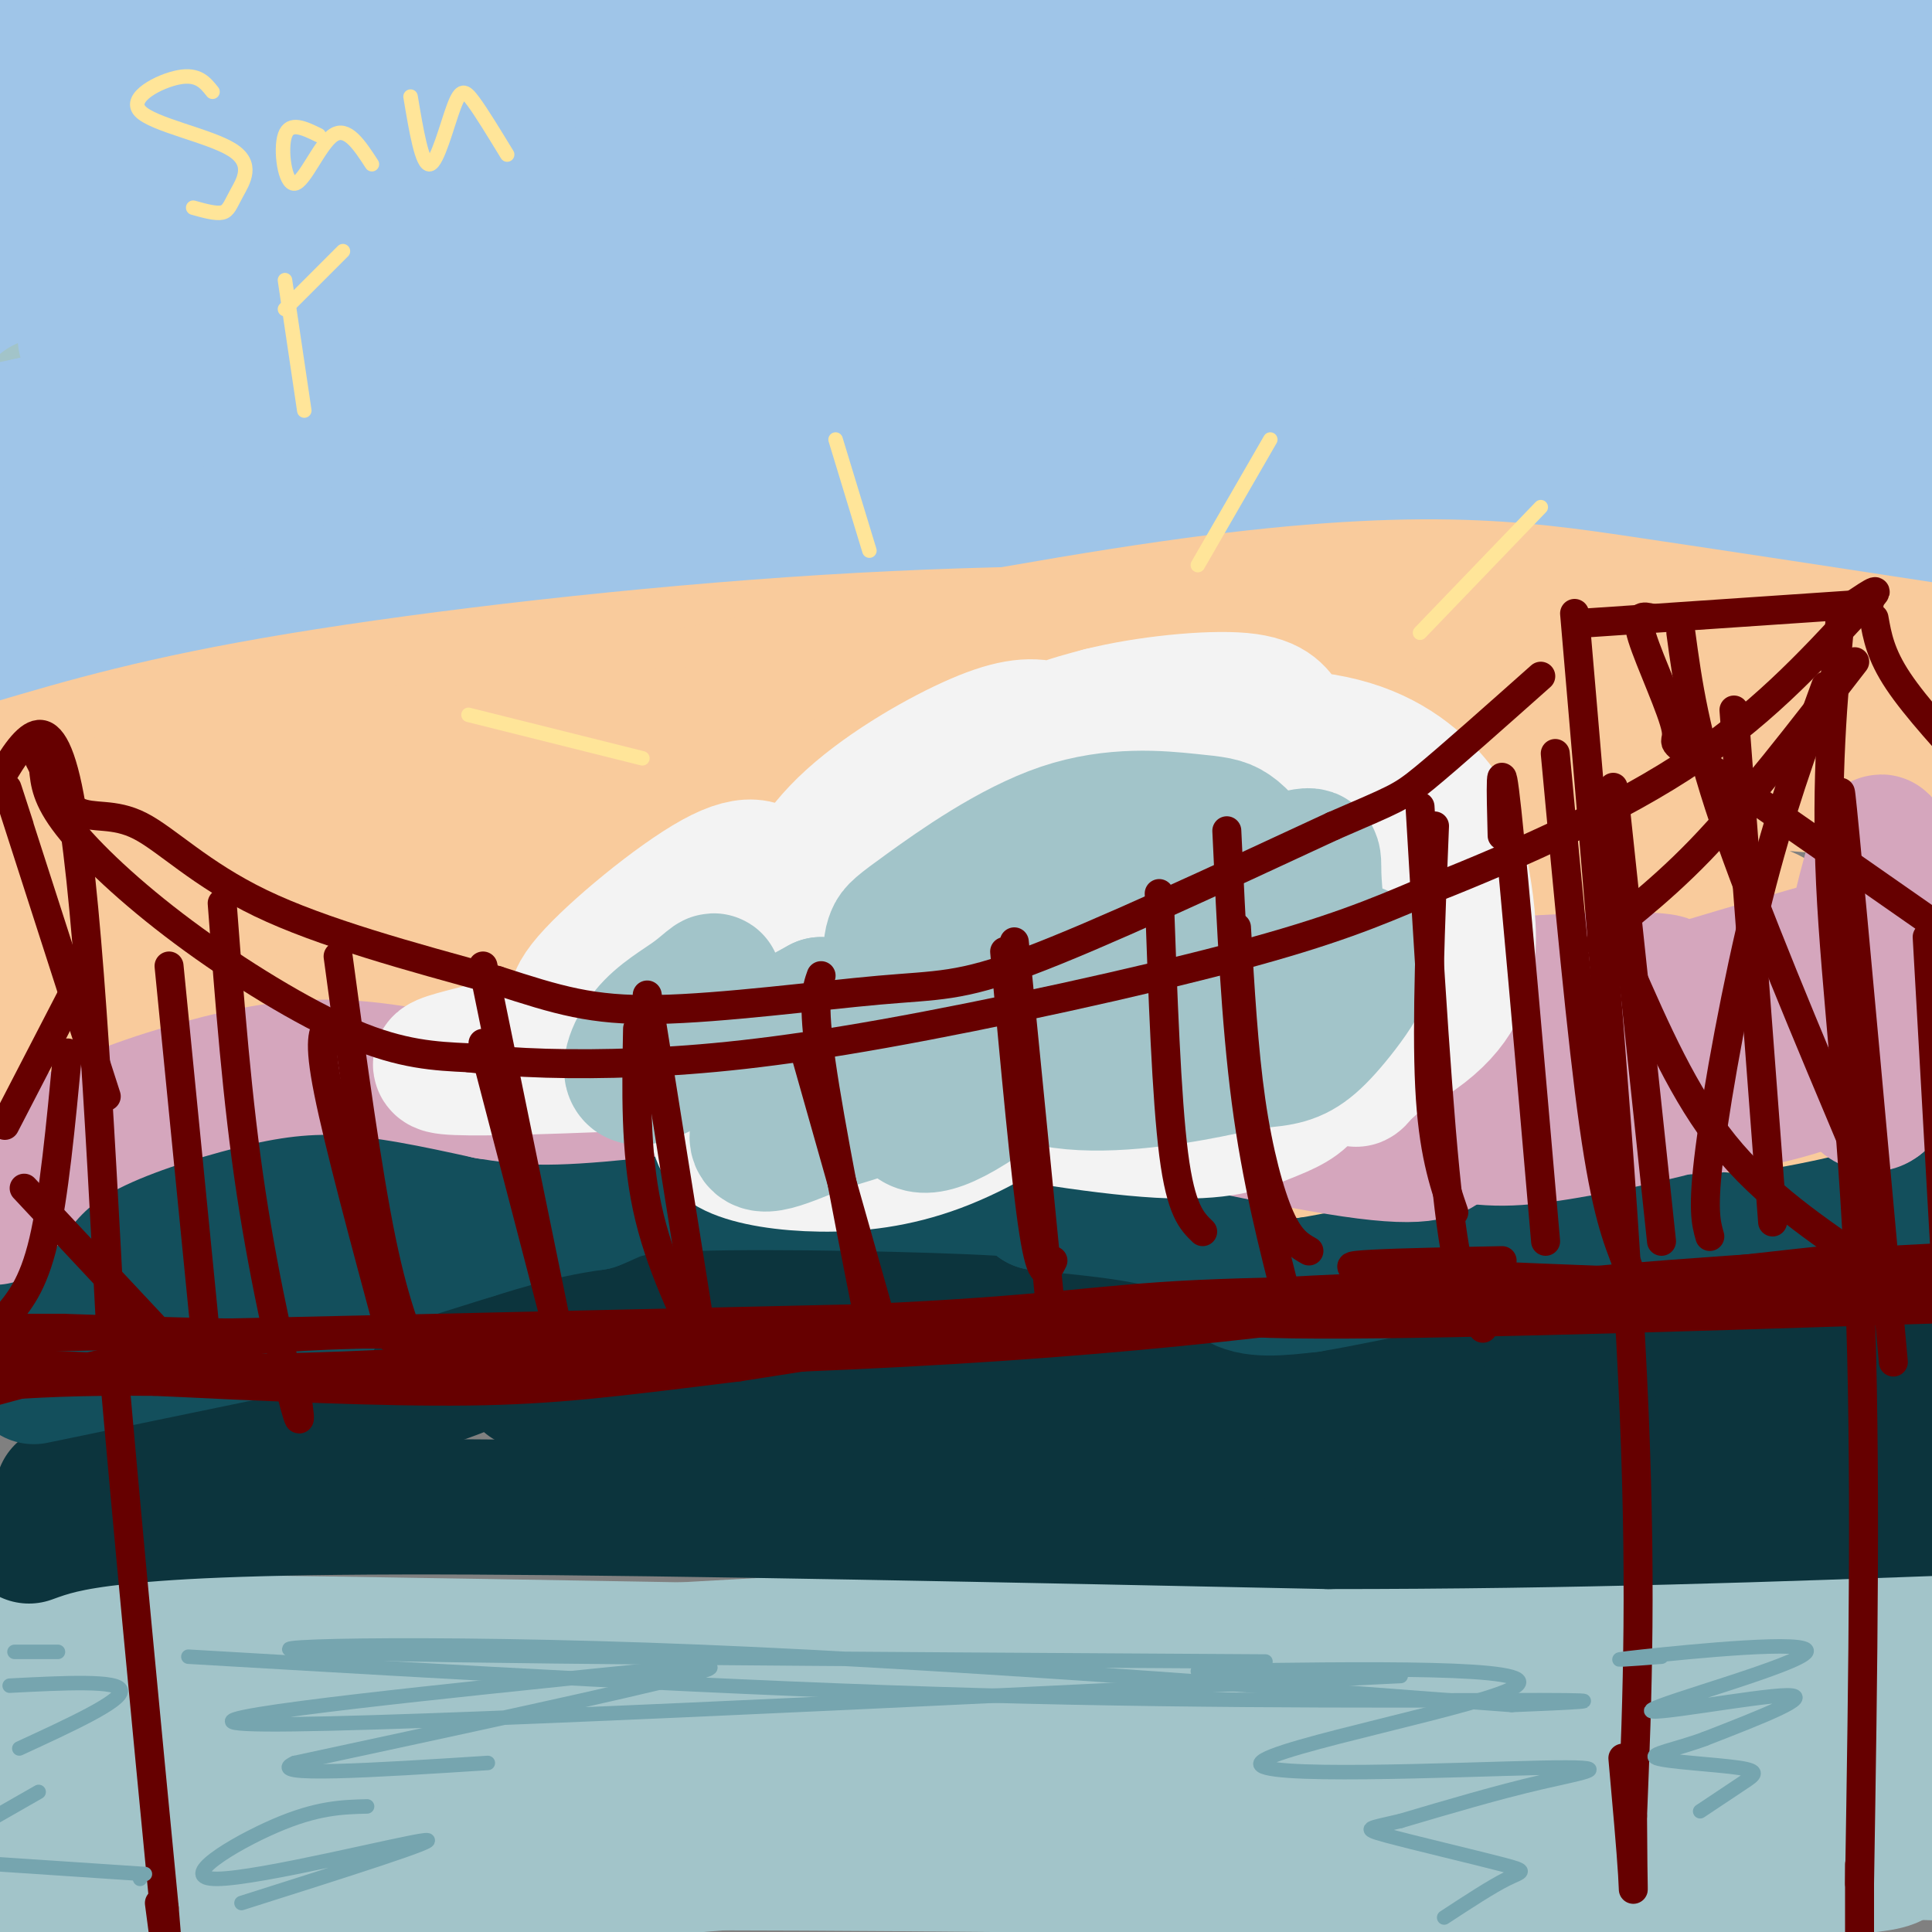 <svg viewBox='0 0 400 400' version='1.1' xmlns='http://www.w3.org/2000/svg' xmlns:xlink='http://www.w3.org/1999/xlink'><rect x="0" y="0" width="400" height="400" fill="#808080" stroke="none"/><g fill='none' stroke='#f9cb9c' stroke-width='28' stroke-linecap='round' stroke-linejoin='round'><path d='M250,263c6.536,1.607 13.071,3.214 18,2c4.929,-1.214 8.250,-5.250 9,-8c0.750,-2.750 -1.071,-4.214 -4,-4c-2.929,0.214 -6.964,2.107 -11,4'/><path d='M262,257c-4.378,2.725 -9.823,7.537 -12,10c-2.177,2.463 -1.088,2.577 1,3c2.088,0.423 5.173,1.155 8,1c2.827,-0.155 5.397,-1.196 10,-5c4.603,-3.804 11.239,-10.370 14,-14c2.761,-3.630 1.646,-4.323 -2,-2c-3.646,2.323 -9.823,7.661 -16,13'/><path d='M265,263c-10.131,6.560 -27.458,16.458 -9,9c18.458,-7.458 72.702,-32.274 82,-36c9.298,-3.726 -26.351,13.637 -62,31'/><path d='M276,267c-8.385,3.283 1.651,-4.011 12,-10c10.349,-5.989 21.011,-10.674 34,-14c12.989,-3.326 28.304,-5.295 38,-5c9.696,0.295 13.774,2.852 12,3c-1.774,0.148 -9.401,-2.114 -15,-3c-5.599,-0.886 -9.171,-0.396 -16,3c-6.829,3.396 -16.914,9.698 -27,16'/><path d='M314,257c-4.252,3.358 -1.382,3.753 1,4c2.382,0.247 4.278,0.344 13,0c8.722,-0.344 24.271,-1.131 34,-5c9.729,-3.869 13.637,-10.820 17,-14c3.363,-3.180 6.182,-2.590 9,-2'/><path d='M388,240c2.511,-0.133 4.289,0.533 4,1c-0.289,0.467 -2.644,0.733 -5,1'/><path d='M251,265c-2.863,-6.405 -5.726,-12.810 -10,-17c-4.274,-4.190 -9.958,-6.167 -14,-8c-4.042,-1.833 -6.440,-3.524 -16,-4c-9.560,-0.476 -26.280,0.262 -43,1'/><path d='M168,237c-7.524,-0.476 -4.833,-2.167 -15,3c-10.167,5.167 -33.190,17.190 -44,22c-10.810,4.810 -9.405,2.405 -8,0'/><path d='M101,262c-9.417,-2.429 -28.958,-8.500 -41,-11c-12.042,-2.500 -16.583,-1.429 -23,1c-6.417,2.429 -14.708,6.214 -23,10'/><path d='M14,262c-6.667,3.667 -11.833,7.833 -17,12'/></g>
<g fill='none' stroke='#a2c4c9' stroke-width='28' stroke-linecap='round' stroke-linejoin='round'><path d='M33,373c31.767,-6.762 63.534,-13.525 83,-17c19.466,-3.475 26.630,-3.663 50,-4c23.370,-0.337 62.946,-0.821 60,2c-2.946,2.821 -48.413,8.949 -94,14c-45.587,5.051 -91.293,9.026 -137,13'/><path d='M2,380c4.489,-2.756 8.978,-5.511 51,-8c42.022,-2.489 121.578,-4.711 118,-7c-3.578,-2.289 -90.289,-4.644 -177,-7'/><path d='M9,353c62.607,0.685 125.214,1.369 148,0c22.786,-1.369 5.750,-4.792 -34,-7c-39.750,-2.208 -102.214,-3.202 -120,-4c-17.786,-0.798 9.107,-1.399 36,-2'/><path d='M39,340c64.679,0.750 208.375,3.625 236,4c27.625,0.375 -60.821,-1.750 -112,-2c-51.179,-0.250 -65.089,1.375 -79,3'/><path d='M84,345c39.933,-2.556 179.267,-10.444 250,-13c70.733,-2.556 72.867,0.222 75,3'/><path d='M396,338c-8.947,2.750 -17.895,5.501 -62,8c-44.105,2.499 -123.368,4.747 -168,7c-44.632,2.253 -54.633,4.513 -67,8c-12.367,3.487 -27.098,8.203 -46,11c-18.902,2.797 -41.974,3.676 15,3c56.974,-0.676 193.992,-2.907 254,-3c60.008,-0.093 43.004,1.954 26,4'/><path d='M348,376c24.214,3.345 71.750,9.708 23,11c-48.750,1.292 -193.786,-2.488 -275,-1c-81.214,1.488 -98.607,8.244 -116,15'/><path d='M16,399c48.978,-5.400 97.956,-10.800 142,-14c44.044,-3.200 83.156,-4.200 125,-4c41.844,0.200 86.422,1.600 131,3'/><path d='M403,366c-2.895,-3.726 -5.789,-7.451 -16,-8c-10.211,-0.549 -27.737,2.080 -34,4c-6.263,1.920 -1.263,3.132 0,4c1.263,0.868 -1.211,1.391 7,2c8.211,0.609 27.105,1.305 46,2'/><path d='M405,373c0.000,0.000 -41.000,12.000 -41,12'/></g>
<g fill='none' stroke='#0c343d' stroke-width='28' stroke-linecap='round' stroke-linejoin='round'><path d='M6,318c3.844,-1.400 7.689,-2.800 19,-4c11.311,-1.200 30.089,-2.200 73,-2c42.911,0.200 109.956,1.600 177,3'/><path d='M275,315c51.667,0.000 92.333,-1.500 133,-3'/><path d='M13,309c31.083,-9.167 62.167,-18.333 78,-24c15.833,-5.667 16.417,-7.833 17,-10'/><path d='M108,275c6.583,-3.393 14.542,-6.875 22,-10c7.458,-3.125 14.417,-5.893 20,-4c5.583,1.893 9.792,8.446 14,15'/><path d='M164,276c9.667,4.595 26.833,8.583 14,10c-12.833,1.417 -55.667,0.262 -66,0c-10.333,-0.262 11.833,0.369 34,1'/><path d='M146,287c12.785,0.927 27.746,2.743 27,0c-0.746,-2.743 -17.201,-10.046 -25,-13c-7.799,-2.954 -6.943,-1.558 3,-3c9.943,-1.442 28.971,-5.721 48,-10'/><path d='M199,261c10.523,-1.617 12.831,-0.660 15,-1c2.169,-0.340 4.199,-1.976 11,4c6.801,5.976 18.372,19.565 11,23c-7.372,3.435 -33.686,-3.282 -60,-10'/><path d='M176,277c-10.724,-1.030 -7.534,1.394 -18,4c-10.466,2.606 -34.587,5.394 -1,6c33.587,0.606 124.882,-0.970 157,-1c32.118,-0.030 5.059,1.485 -22,3'/><path d='M292,289c-29.488,2.774 -92.208,8.208 -82,6c10.208,-2.208 93.345,-12.060 135,-16c41.655,-3.940 41.827,-1.970 42,0'/><path d='M387,279c10.167,-1.000 14.583,-3.500 19,-6'/><path d='M404,274c-7.786,-0.559 -15.573,-1.118 -19,-2c-3.427,-0.882 -2.496,-2.087 -3,-3c-0.504,-0.913 -2.444,-1.533 3,-3c5.444,-1.467 18.274,-3.779 17,-1c-1.274,2.779 -16.650,10.651 -33,16c-16.350,5.349 -33.675,8.174 -51,11'/><path d='M318,292c11.578,2.422 66.022,2.978 80,3c13.978,0.022 -12.511,-0.489 -39,-1'/><path d='M359,294c-6.167,0.000 -2.083,0.500 2,1'/></g>
<g fill='none' stroke='#134f5c' stroke-width='28' stroke-linecap='round' stroke-linejoin='round'><path d='M7,285c0.000,0.000 58.000,-12.000 58,-12'/><path d='M65,273c0.889,-0.533 -25.889,4.133 -25,2c0.889,-2.133 29.444,-11.067 58,-20'/><path d='M98,255c13.833,-4.333 19.417,-5.167 25,-6'/><path d='M123,249c4.964,-1.857 4.875,-3.500 21,-4c16.125,-0.500 48.464,0.143 63,1c14.536,0.857 11.268,1.929 8,3'/><path d='M215,249c7.548,0.952 22.417,1.833 30,5c7.583,3.167 7.881,8.619 11,11c3.119,2.381 9.060,1.690 15,1'/><path d='M271,266c11.444,-1.844 32.556,-6.956 49,-9c16.444,-2.044 28.222,-1.022 40,0'/><path d='M360,257c13.167,-1.333 26.083,-4.667 39,-8'/><path d='M399,249c7.667,-1.333 7.333,-0.667 7,0'/><path d='M106,251c-20.667,-2.583 -41.333,-5.167 -53,-5c-11.667,0.167 -14.333,3.083 -17,6'/><path d='M36,252c-4.429,1.036 -7.000,0.625 -12,5c-5.000,4.375 -12.429,13.536 -15,18c-2.571,4.464 -0.286,4.232 2,4'/></g>
<g fill='none' stroke='#9fc5e8' stroke-width='28' stroke-linecap='round' stroke-linejoin='round'><path d='M-1,30c25.289,-5.756 50.578,-11.511 75,-16c24.422,-4.489 47.978,-7.711 85,-10c37.022,-2.289 87.511,-3.644 138,-5'/><path d='M353,0c0.000,0.000 78.000,6.000 78,6'/><path d='M392,12c0.000,0.000 -402.000,16.000 -402,16'/><path d='M0,35c-10.827,2.744 -21.655,5.488 36,1c57.655,-4.488 183.792,-16.208 248,-21c64.208,-4.792 66.488,-2.655 77,0c10.512,2.655 29.256,5.827 48,9'/><path d='M392,35c-81.778,-0.644 -163.556,-1.289 -208,-1c-44.444,0.289 -51.556,1.511 -77,6c-25.444,4.489 -69.222,12.244 -113,20'/><path d='M0,65c110.378,-7.333 220.756,-14.667 275,-18c54.244,-3.333 52.356,-2.667 65,0c12.644,2.667 39.822,7.333 67,12'/><path d='M400,63c-73.226,2.607 -146.452,5.214 -185,7c-38.548,1.786 -42.417,2.750 -72,8c-29.583,5.250 -84.881,14.786 -114,21c-29.119,6.214 -32.060,9.107 -35,12'/><path d='M18,114c46.106,-10.154 92.211,-20.309 142,-26c49.789,-5.691 103.261,-6.920 140,-5c36.739,1.920 56.744,6.989 50,6c-6.744,-0.989 -40.239,-8.035 -67,-12c-26.761,-3.965 -46.789,-4.847 -95,-2c-48.211,2.847 -124.606,9.424 -201,16'/><path d='M8,93c56.777,-7.543 113.555,-15.086 151,-19c37.445,-3.914 55.559,-4.198 75,-5c19.441,-0.802 40.209,-2.121 79,0c38.791,2.121 95.604,7.682 73,11c-22.604,3.318 -124.624,4.393 -183,5c-58.376,0.607 -73.107,0.745 -79,0c-5.893,-0.745 -2.946,-2.372 0,-4'/><path d='M124,81c5.522,-1.936 19.325,-4.777 22,-8c2.675,-3.223 -5.780,-6.829 -14,-10c-8.220,-3.171 -16.206,-5.906 -39,-10c-22.794,-4.094 -60.397,-9.547 -98,-15'/><path d='M2,36c53.267,-10.444 106.533,-20.889 124,-26c17.467,-5.111 -0.867,-4.889 -29,-5c-28.133,-0.111 -66.067,-0.556 -104,-1'/><path d='M3,9c0.000,0.000 39.000,4.000 39,4'/></g>
<g fill='none' stroke='#a2c4c9' stroke-width='28' stroke-linecap='round' stroke-linejoin='round'><path d='M9,84c19.693,-4.089 39.386,-8.178 58,-11c18.614,-2.822 36.150,-4.378 64,-6c27.850,-1.622 66.015,-3.310 118,-4c51.985,-0.690 117.790,-0.381 102,4c-15.790,4.381 -113.174,12.833 -175,21c-61.826,8.167 -88.093,16.048 -113,21c-24.907,4.952 -48.453,6.976 -72,9'/><path d='M1,110c35.532,-6.992 71.064,-13.984 110,-19c38.936,-5.016 81.277,-8.058 118,-10c36.723,-1.942 67.829,-2.786 104,-1c36.171,1.786 77.407,6.200 59,5c-18.407,-1.200 -96.456,-8.015 -171,-7c-74.544,1.015 -145.584,9.862 -171,13c-25.416,3.138 -5.208,0.569 15,-2'/><path d='M65,89c12.161,-1.550 35.064,-4.426 67,-6c31.936,-1.574 72.906,-1.847 115,-1c42.094,0.847 85.313,2.813 110,5c24.687,2.187 30.844,4.593 37,7'/></g>
<g fill='none' stroke='#b6d7a8' stroke-width='28' stroke-linecap='round' stroke-linejoin='round'><path d='M2,105c24.179,-6.030 48.357,-12.060 82,-17c33.643,-4.940 76.750,-8.792 125,-9c48.250,-0.208 101.643,3.226 136,7c34.357,3.774 49.679,7.887 65,12'/></g>
<g fill='none' stroke='#ffe599' stroke-width='28' stroke-linecap='round' stroke-linejoin='round'><path d='M10,121c0.549,-1.174 1.097,-2.349 -1,-3c-2.097,-0.651 -6.841,-0.779 11,-4c17.841,-3.221 58.267,-9.533 98,-12c39.733,-2.467 78.774,-1.087 74,-1c-4.774,0.087 -53.364,-1.118 -86,1c-32.636,2.118 -49.318,7.559 -66,13'/><path d='M40,115c-18.667,4.333 -32.333,8.667 -46,13'/><path d='M2,127c32.663,-6.883 65.327,-13.766 98,-19c32.673,-5.234 65.356,-8.818 105,-11c39.644,-2.182 86.250,-2.963 112,-2c25.750,0.963 30.644,3.671 33,6c2.356,2.329 2.173,4.281 -21,4c-23.173,-0.281 -69.335,-2.795 -109,-1c-39.665,1.795 -72.832,7.897 -106,14'/><path d='M114,118c-27.384,4.274 -42.843,7.960 -26,5c16.843,-2.960 65.989,-12.567 106,-17c40.011,-4.433 70.888,-3.694 98,-2c27.112,1.694 50.461,4.341 70,8c19.539,3.659 35.270,8.329 51,13'/></g>
<g fill='none' stroke='#9fc5e8' stroke-width='28' stroke-linecap='round' stroke-linejoin='round'><path d='M2,96c4.183,-1.637 8.367,-3.273 4,-4c-4.367,-0.727 -17.283,-0.544 26,-6c43.283,-5.456 142.766,-16.550 193,-21c50.234,-4.450 51.220,-2.256 62,-1c10.780,1.256 31.353,1.574 61,5c29.647,3.426 68.366,9.961 46,12c-22.366,2.039 -105.819,-0.417 -159,1c-53.181,1.417 -76.091,6.709 -99,12'/><path d='M136,94c-37.533,5.778 -81.867,14.222 -106,18c-24.133,3.778 -28.067,2.889 -32,2'/><path d='M13,100c46.224,-11.224 92.448,-22.447 125,-29c32.552,-6.553 51.433,-8.435 75,-10c23.567,-1.565 51.822,-2.814 86,1c34.178,3.814 74.280,12.690 67,13c-7.280,0.310 -61.941,-7.948 -103,-12c-41.059,-4.052 -68.516,-3.899 -95,-2c-26.484,1.899 -51.995,5.542 -82,11c-30.005,5.458 -64.502,12.729 -99,20'/><path d='M6,88c62.244,-9.822 124.489,-19.644 172,-25c47.511,-5.356 80.289,-6.244 116,-6c35.711,0.244 74.356,1.622 113,3'/><path d='M397,67c-57.464,-4.144 -114.929,-8.289 -154,-10c-39.071,-1.711 -59.749,-0.989 -79,-1c-19.251,-0.011 -37.075,-0.755 -70,3c-32.925,3.755 -80.949,12.009 -76,11c4.949,-1.009 62.873,-11.281 115,-16c52.127,-4.719 98.457,-3.886 131,-3c32.543,0.886 51.298,1.825 73,6c21.702,4.175 46.351,11.588 71,19'/><path d='M389,89c-72.870,4.664 -145.740,9.327 -189,13c-43.260,3.673 -56.911,6.355 -91,13c-34.089,6.645 -88.615,17.254 -89,18c-0.385,0.746 53.372,-8.369 88,-13c34.628,-4.631 50.127,-4.777 74,-6c23.873,-1.223 56.120,-3.521 103,-2c46.880,1.521 108.394,6.863 107,9c-1.394,2.137 -65.697,1.068 -130,0'/><path d='M262,121c-42.079,-0.361 -82.275,-1.264 -136,4c-53.725,5.264 -120.979,16.695 -121,16c-0.021,-0.695 67.190,-13.516 117,-21c49.810,-7.484 82.218,-9.630 110,-11c27.782,-1.370 50.938,-1.963 80,-1c29.062,0.963 64.031,3.481 99,6'/><path d='M404,104c-18.788,-4.453 -37.576,-8.906 -54,-11c-16.424,-2.094 -30.485,-1.829 -51,-1c-20.515,0.829 -47.485,2.223 -74,5c-26.515,2.777 -52.576,6.936 -51,8c1.576,1.064 30.788,-0.968 60,-3'/></g>
<g fill='none' stroke='#f9cb9c' stroke-width='28' stroke-linecap='round' stroke-linejoin='round'><path d='M2,159c15.619,-4.625 31.238,-9.250 60,-14c28.762,-4.750 70.667,-9.625 109,-12c38.333,-2.375 73.095,-2.250 112,-1c38.905,1.250 81.952,3.625 125,6'/><path d='M402,135c-22.137,-3.387 -44.274,-6.774 -66,-10c-21.726,-3.226 -43.042,-6.292 -94,1c-50.958,7.292 -131.560,24.940 -179,34c-47.440,9.060 -61.720,9.530 -76,10'/><path d='M8,169c29.966,-5.432 59.933,-10.864 93,-14c33.067,-3.136 69.236,-3.977 92,-5c22.764,-1.023 32.125,-2.227 67,0c34.875,2.227 95.266,7.886 81,9c-14.266,1.114 -103.187,-2.315 -155,-2c-51.813,0.315 -66.518,4.376 -93,11c-26.482,6.624 -64.741,15.812 -103,25'/><path d='M11,189c17.440,-4.994 34.881,-9.988 76,-16c41.119,-6.012 105.917,-13.042 152,-16c46.083,-2.958 73.452,-1.845 99,0c25.548,1.845 49.274,4.423 73,7'/><path d='M393,164c-30.215,-2.521 -60.430,-5.042 -93,-6c-32.570,-0.958 -67.493,-0.354 -90,1c-22.507,1.354 -32.596,3.457 -73,13c-40.404,9.543 -111.123,26.527 -116,29c-4.877,2.473 56.088,-9.563 97,-16c40.912,-6.437 61.772,-7.275 95,-7c33.228,0.275 78.824,1.661 108,4c29.176,2.339 41.932,5.630 46,8c4.068,2.370 -0.552,3.820 -13,4c-12.448,0.180 -32.724,-0.910 -53,-2'/><path d='M301,192c-23.000,-2.267 -54.000,-6.933 -106,-3c-52.000,3.933 -125.000,16.467 -198,29'/><path d='M14,211c28.496,-4.188 56.992,-8.376 85,-11c28.008,-2.624 55.529,-3.686 84,-5c28.471,-1.314 57.893,-2.882 100,1c42.107,3.882 96.901,13.214 98,14c1.099,0.786 -51.495,-6.975 -91,-10c-39.505,-3.025 -65.919,-1.316 -87,-1c-21.081,0.316 -36.830,-0.761 -73,2c-36.170,2.761 -92.763,9.360 -112,12c-19.237,2.640 -1.119,1.320 17,0'/><path d='M35,213c18.200,-1.067 55.200,-3.733 51,-1c-4.200,2.733 -49.600,10.867 -95,19'/><path d='M0,232c8.583,-4.250 17.167,-8.500 30,-12c12.833,-3.500 29.917,-6.250 47,-9'/></g>
<g fill='none' stroke='#d5a6bd' stroke-width='28' stroke-linecap='round' stroke-linejoin='round'><path d='M-1,252c3.821,-5.667 7.643,-11.333 15,-16c7.357,-4.667 18.250,-8.333 28,-11c9.750,-2.667 18.357,-4.333 28,-4c9.643,0.333 20.321,2.667 31,5'/><path d='M101,226c7.667,1.222 11.333,1.778 29,0c17.667,-1.778 49.333,-5.889 81,-10'/><path d='M211,216c25.444,1.644 48.556,10.756 63,14c14.444,3.244 20.222,0.622 26,-2'/><path d='M300,228c21.226,-2.310 61.292,-7.083 74,-7c12.708,0.083 -1.940,5.024 -13,7c-11.060,1.976 -18.530,0.988 -26,0'/><path d='M335,228c-21.496,-1.108 -62.235,-3.877 -71,-3c-8.765,0.877 14.444,5.400 28,8c13.556,2.600 17.457,3.277 27,2c9.543,-1.277 24.726,-4.508 33,-7c8.274,-2.492 9.637,-4.246 11,-6'/><path d='M363,222c7.940,-7.286 22.292,-22.500 29,-25c6.708,-2.500 5.774,7.714 4,15c-1.774,7.286 -4.387,11.643 -7,16'/><path d='M389,228c-2.188,1.869 -4.159,-1.459 -6,-4c-1.841,-2.541 -3.551,-4.294 -2,-15c1.551,-10.706 6.364,-30.364 8,-34c1.636,-3.636 0.094,8.752 1,14c0.906,5.248 4.259,3.357 -6,6c-10.259,2.643 -34.129,9.822 -58,17'/><path d='M326,212c-19.636,2.998 -39.726,1.994 -46,0c-6.274,-1.994 1.267,-4.978 20,-7c18.733,-2.022 48.659,-3.083 45,-1c-3.659,2.083 -40.903,7.309 -70,10c-29.097,2.691 -50.049,2.845 -71,3'/><path d='M204,217c-23.356,-0.422 -46.244,-2.978 -54,-4c-7.756,-1.022 -0.378,-0.511 7,0'/><path d='M229,226c-8.422,-1.378 -16.844,-2.756 -6,0c10.844,2.756 40.956,9.644 57,12c16.044,2.356 18.022,0.178 20,-2'/></g>
<g fill='none' stroke='#f3f3f3' stroke-width='28' stroke-linecap='round' stroke-linejoin='round'><path d='M133,209c-3.419,0.591 -6.838,1.181 -10,1c-3.162,-0.181 -6.066,-1.134 -1,-7c5.066,-5.866 18.101,-16.647 26,-21c7.899,-4.353 10.662,-2.280 12,1c1.338,3.280 1.250,7.768 1,12c-0.250,4.232 -0.664,8.209 -4,11c-3.336,2.791 -9.596,4.397 -13,4c-3.404,-0.397 -3.954,-2.797 1,-9c4.954,-6.203 15.410,-16.209 23,-21c7.590,-4.791 12.313,-4.367 16,-4c3.687,0.367 6.339,0.676 8,2c1.661,1.324 2.330,3.662 3,6'/><path d='M195,184c0.338,3.967 -0.318,10.883 -2,15c-1.682,4.117 -4.389,5.433 -8,7c-3.611,1.567 -8.124,3.384 -12,4c-3.876,0.616 -7.114,0.031 -9,-3c-1.886,-3.031 -2.420,-8.506 -1,-15c1.420,-6.494 4.793,-14.006 12,-21c7.207,-6.994 18.248,-13.471 26,-17c7.752,-3.529 12.215,-4.110 16,-3c3.785,1.110 6.891,3.912 10,7c3.109,3.088 6.220,6.463 4,14c-2.220,7.537 -9.773,19.238 -17,25c-7.227,5.762 -14.130,5.585 -18,5c-3.870,-0.585 -4.707,-1.580 -6,-5c-1.293,-3.420 -3.040,-9.267 0,-17c3.040,-7.733 10.869,-17.352 18,-23c7.131,-5.648 13.566,-7.324 20,-9'/><path d='M228,148c9.194,-2.322 22.178,-3.626 29,-3c6.822,0.626 7.483,3.183 9,5c1.517,1.817 3.892,2.896 5,7c1.108,4.104 0.949,11.235 -1,17c-1.949,5.765 -5.689,10.166 -11,15c-5.311,4.834 -12.194,10.103 -21,14c-8.806,3.897 -19.533,6.421 -28,8c-8.467,1.579 -14.672,2.211 -19,0c-4.328,-2.211 -6.780,-7.265 -7,-11c-0.220,-3.735 1.790,-6.152 4,-10c2.210,-3.848 4.618,-9.126 15,-16c10.382,-6.874 28.739,-15.345 44,-19c15.261,-3.655 27.428,-2.495 36,1c8.572,3.495 13.551,9.326 16,13c2.449,3.674 2.369,5.192 3,9c0.631,3.808 1.973,9.907 2,16c0.027,6.093 -1.262,12.179 -8,18c-6.738,5.821 -18.925,11.377 -29,14c-10.075,2.623 -18.037,2.311 -26,2'/><path d='M241,228c-9.648,-1.072 -20.768,-4.752 -28,-8c-7.232,-3.248 -10.576,-6.062 -15,-9c-4.424,-2.938 -9.929,-5.998 -6,-10c3.929,-4.002 17.293,-8.946 27,-11c9.707,-2.054 15.758,-1.217 24,3c8.242,4.217 18.674,11.813 24,18c5.326,6.187 5.545,10.965 4,14c-1.545,3.035 -4.855,4.326 -9,6c-4.145,1.674 -9.125,3.730 -22,3c-12.875,-0.730 -33.646,-4.245 -45,-7c-11.354,-2.755 -13.293,-4.748 -16,-9c-2.707,-4.252 -6.184,-10.761 -4,-16c2.184,-5.239 10.029,-9.208 18,-12c7.971,-2.792 16.069,-4.405 25,-4c8.931,0.405 18.695,2.830 25,6c6.305,3.170 9.153,7.085 12,11'/><path d='M255,203c-1.284,3.380 -10.496,6.332 -10,8c0.496,1.668 10.698,2.054 -18,4c-28.698,1.946 -96.297,5.453 -122,6c-25.703,0.547 -9.512,-1.864 1,-5c10.512,-3.136 15.345,-6.996 22,-10c6.655,-3.004 15.134,-5.151 32,-6c16.866,-0.849 42.120,-0.401 53,0c10.880,0.401 7.386,0.754 8,2c0.614,1.246 5.336,3.386 6,7c0.664,3.614 -2.730,8.703 -9,14c-6.270,5.297 -15.418,10.800 -24,14c-8.582,3.200 -16.599,4.095 -24,4c-7.401,-0.095 -14.185,-1.179 -18,-3c-3.815,-1.821 -4.661,-4.377 0,-10c4.661,-5.623 14.831,-14.311 25,-23'/><path d='M177,205c12.026,-8.087 29.591,-16.804 43,-21c13.409,-4.196 22.662,-3.870 31,-3c8.338,0.870 15.760,2.283 21,5c5.240,2.717 8.297,6.736 8,11c-0.297,4.264 -3.949,8.772 -10,14c-6.051,5.228 -14.500,11.177 -12,6c2.500,-5.177 15.948,-21.480 23,-30c7.052,-8.520 7.706,-9.255 9,-4c1.294,5.255 3.227,16.502 2,24c-1.227,7.498 -5.613,11.249 -10,15'/><path d='M282,222c-1.833,2.500 -1.417,1.250 -1,0'/></g>
<g fill='none' stroke='#a2c4c9' stroke-width='28' stroke-linecap='round' stroke-linejoin='round'><path d='M148,215c-6.732,4.203 -13.465,8.406 -16,8c-2.535,-0.406 -0.873,-5.421 2,-9c2.873,-3.579 6.956,-5.722 10,-8c3.044,-2.278 5.050,-4.690 3,-1c-2.050,3.690 -8.157,13.483 -5,15c3.157,1.517 15.579,-5.241 28,-12'/><path d='M170,208c0.792,4.054 -11.228,20.190 -13,26c-1.772,5.810 6.703,1.296 13,-1c6.297,-2.296 10.417,-2.373 18,-8c7.583,-5.627 18.629,-16.803 19,-18c0.371,-1.197 -9.931,7.586 -15,13c-5.069,5.414 -4.903,7.457 -4,10c0.903,2.543 2.544,5.584 13,-1c10.456,-6.584 29.728,-22.792 49,-39'/><path d='M250,190c4.461,-1.290 -8.887,14.986 -16,23c-7.113,8.014 -7.990,7.767 3,2c10.990,-5.767 33.849,-17.055 42,-18c8.151,-0.945 1.595,8.453 -3,14c-4.595,5.547 -7.229,7.243 -11,8c-3.771,0.757 -8.677,0.577 -12,1c-3.323,0.423 -5.061,1.451 -10,0c-4.939,-1.451 -13.080,-5.380 -16,-9c-2.920,-3.620 -0.619,-6.931 2,-11c2.619,-4.069 5.558,-8.895 13,-13c7.442,-4.105 19.388,-7.490 25,-9c5.612,-1.510 4.889,-1.146 5,3c0.111,4.146 1.055,12.073 2,20'/><path d='M274,201c-1.988,6.267 -7.958,11.936 -11,15c-3.042,3.064 -3.155,3.525 -10,5c-6.845,1.475 -20.420,3.965 -31,3c-10.580,-0.965 -18.165,-5.386 -23,-8c-4.835,-2.614 -6.920,-3.420 -9,-6c-2.080,-2.580 -4.154,-6.933 -5,-10c-0.846,-3.067 -0.465,-4.847 0,-6c0.465,-1.153 1.015,-1.679 7,-6c5.985,-4.321 17.405,-12.437 28,-16c10.595,-3.563 20.364,-2.572 26,-2c5.636,0.572 7.141,0.726 9,2c1.859,1.274 4.074,3.668 5,8c0.926,4.332 0.562,10.602 0,14c-0.562,3.398 -1.324,3.924 -5,7c-3.676,3.076 -10.268,8.703 -19,11c-8.732,2.297 -19.605,1.265 -27,-1c-7.395,-2.265 -11.312,-5.762 -13,-8c-1.688,-2.238 -1.147,-3.218 0,-5c1.147,-1.782 2.899,-4.366 6,-5c3.101,-0.634 7.550,0.683 12,2'/></g>
<g fill='none' stroke='#660000' stroke-width='6' stroke-linecap='round' stroke-linejoin='round'><path d='M-1,163c5.500,-9.500 11.000,-19.000 15,0c4.000,19.000 6.500,66.500 9,114'/><path d='M23,277c3.333,38.667 7.167,78.333 11,118'/><path d='M34,395c1.667,19.500 0.333,9.250 -1,-1'/><path d='M2,277c0.000,0.000 177.000,-4.000 177,-4'/><path d='M179,273c38.702,-1.702 46.958,-3.958 69,-5c22.042,-1.042 57.869,-0.869 76,0c18.131,0.869 18.565,2.435 19,4'/><path d='M6,281c-7.940,0.054 -15.881,0.107 -5,1c10.881,0.893 40.583,2.625 87,0c46.417,-2.625 109.548,-9.607 154,-13c44.452,-3.393 70.226,-3.196 96,-3'/><path d='M338,266c-22.622,1.533 -127.178,6.867 -195,9c-67.822,2.133 -98.911,1.067 -130,0'/><path d='M13,275c-21.667,0.000 -10.833,0.000 0,0'/><path d='M8,157c2.363,4.690 4.726,9.381 8,11c3.274,1.619 7.458,0.167 13,3c5.542,2.833 12.440,9.952 25,16c12.560,6.048 30.780,11.024 49,16'/><path d='M103,203c12.560,4.070 19.459,6.246 33,6c13.541,-0.246 33.722,-2.912 46,-4c12.278,-1.088 16.651,-0.596 31,-6c14.349,-5.404 38.675,-16.702 63,-28'/><path d='M276,171c12.956,-5.644 13.844,-5.756 19,-10c5.156,-4.244 14.578,-12.622 24,-21'/><path d='M326,127c5.000,58.250 10.000,116.500 12,158c2.000,41.500 1.000,66.250 0,91'/><path d='M338,376c0.089,17.889 0.311,17.111 0,12c-0.311,-5.111 -1.156,-14.556 -2,-24'/><path d='M328,129c0.000,0.000 59.000,-4.000 59,-4'/><path d='M381,128c-1.511,16.622 -3.022,33.244 -2,55c1.022,21.756 4.578,48.644 6,84c1.422,35.356 0.711,79.178 0,123'/><path d='M385,390c0.000,19.833 0.000,7.917 0,-4'/><path d='M341,265c22.417,-2.500 44.833,-5.000 46,-5c1.167,0.000 -18.917,2.500 -39,5'/><path d='M348,265c-8.778,1.044 -11.222,1.156 -7,1c4.222,-0.156 15.111,-0.578 26,-1'/><path d='M311,261c-20.917,0.417 -41.833,0.833 -25,2c16.833,1.167 71.417,3.083 126,5'/><path d='M401,271c-57.702,1.845 -115.405,3.690 -138,3c-22.595,-0.690 -10.083,-3.917 25,-6c35.083,-2.083 92.738,-3.024 110,-3c17.262,0.024 -5.869,1.012 -29,2'/><path d='M369,267c-24.244,0.400 -70.356,0.400 -110,3c-39.644,2.600 -72.822,7.800 -106,13'/><path d='M153,283c-26.044,3.222 -38.156,4.778 -56,5c-17.844,0.222 -41.422,-0.889 -65,-2'/><path d='M32,286c-16.500,-0.167 -25.250,0.417 -34,1'/><path d='M-1,288c16.956,-4.600 33.911,-9.200 59,-11c25.089,-1.800 58.311,-0.800 70,0c11.689,0.800 1.844,1.400 -8,2'/><path d='M26,284c-17.600,0.133 -35.200,0.267 -5,0c30.200,-0.267 108.200,-0.933 166,-4c57.800,-3.067 95.400,-8.533 133,-14'/><path d='M320,266c37.000,-3.333 63.000,-4.667 89,-6'/><path d='M46,187c1.533,20.333 3.067,40.667 6,60c2.933,19.333 7.267,37.667 9,44c1.733,6.333 0.867,0.667 0,-5'/><path d='M70,198c3.000,22.250 6.000,44.500 9,59c3.000,14.500 6.000,21.250 9,28'/><path d='M100,200c0.000,0.000 17.000,83.000 17,83'/><path d='M134,206c0.000,0.000 11.000,69.000 11,69'/><path d='M170,202c-0.917,2.583 -1.833,5.167 0,18c1.833,12.833 6.417,35.917 11,59'/><path d='M210,195c0.000,0.000 8.000,81.000 8,81'/><path d='M254,172c0.917,19.750 1.833,39.500 4,56c2.167,16.500 5.583,29.750 9,43'/><path d='M294,167c1.917,32.500 3.833,65.000 6,83c2.167,18.000 4.583,21.500 7,25'/><path d='M322,156c2.750,29.667 5.500,59.333 8,77c2.500,17.667 4.750,23.333 7,29'/><path d='M348,131c1.417,10.417 2.833,20.833 9,39c6.167,18.167 17.083,44.083 28,70'/><path d='M337,196c-3.622,0.289 -7.244,0.578 -5,-2c2.244,-2.578 10.356,-8.022 20,-18c9.644,-9.978 20.822,-24.489 32,-39'/><path d='M378,142c-4.800,13.200 -9.600,26.400 -14,44c-4.400,17.600 -8.400,39.600 -10,52c-1.600,12.400 -0.800,15.200 0,18'/><path d='M337,200c5.833,13.333 11.667,26.667 20,37c8.333,10.333 19.167,17.667 30,25'/><path d='M4,171c-2.000,-6.167 -4.000,-12.333 -1,-3c3.000,9.333 11.000,34.167 19,59'/><path d='M1,233c0.000,0.000 15.000,-29.000 15,-29'/><path d='M14,218c-1.417,14.917 -2.833,29.833 -5,39c-2.167,9.167 -5.083,12.583 -8,16'/><path d='M5,246c0.000,0.000 29.000,31.000 29,31'/><path d='M9,159c0.298,3.179 0.595,6.357 5,12c4.405,5.643 12.917,13.750 24,22c11.083,8.250 24.738,16.643 35,21c10.262,4.357 17.131,4.679 24,5'/><path d='M97,219c9.592,1.150 21.571,1.525 35,1c13.429,-0.525 28.308,-1.949 51,-6c22.692,-4.051 53.198,-10.729 73,-16c19.802,-5.271 28.901,-9.136 38,-13'/><path d='M294,185c16.267,-6.333 37.933,-15.667 54,-26c16.067,-10.333 26.533,-21.667 37,-33'/><path d='M385,126c6.000,-5.667 2.500,-3.333 -1,-1'/><path d='M35,200c0.000,0.000 8.000,81.000 8,81'/><path d='M68,212c-1.083,1.583 -2.167,3.167 0,14c2.167,10.833 7.583,30.917 13,51'/><path d='M100,216c0.000,0.000 18.000,69.000 18,69'/><path d='M132,213c-0.250,12.667 -0.500,25.333 2,37c2.500,11.667 7.750,22.333 13,33'/><path d='M167,219c0.000,0.000 17.000,60.000 17,60'/><path d='M208,197c2.167,23.667 4.333,47.333 6,58c1.667,10.667 2.833,8.333 4,6'/><path d='M240,185c0.750,21.167 1.500,42.333 3,54c1.500,11.667 3.750,13.833 6,16'/><path d='M256,192c0.733,12.689 1.467,25.378 3,36c1.533,10.622 3.867,19.178 6,24c2.133,4.822 4.067,5.911 6,7'/><path d='M297,171c-0.833,20.333 -1.667,40.667 -1,54c0.667,13.333 2.833,19.667 5,26'/><path d='M311,173c-0.250,-9.500 -0.500,-19.000 1,-5c1.500,14.000 4.750,51.500 8,89'/><path d='M334,163c0.000,0.000 10.000,94.000 10,94'/><path d='M359,147c0.000,0.000 8.000,106.000 8,106'/><path d='M388,128c0.667,3.750 1.333,7.500 5,13c3.667,5.500 10.333,12.750 17,20'/><path d='M342,128c-1.762,-0.452 -3.524,-0.905 -2,4c1.524,4.905 6.333,15.167 7,19c0.667,3.833 -2.810,1.238 7,8c9.810,6.762 32.905,22.881 56,39'/><path d='M382,178c-0.833,-11.167 -1.667,-22.333 0,-5c1.667,17.333 5.833,63.167 10,109'/><path d='M399,194c0.000,0.000 4.000,71.000 4,71'/></g>
<g fill='none' stroke='#76a5af' stroke-width='3' stroke-linecap='round' stroke-linejoin='round'><path d='M3,342c0.000,0.000 9.000,0.000 9,0'/><path d='M2,349c11.333,-0.583 22.667,-1.167 23,1c0.333,2.167 -10.333,7.083 -21,12'/><path d='M8,371c0.000,0.000 -14.000,8.000 -14,8'/><path d='M0,386c0.000,0.000 30.000,2.000 30,2'/><path d='M29,389c0.000,0.000 0.000,0.000 0,0'/><path d='M39,343c56.222,3.289 112.444,6.578 164,8c51.556,1.422 98.444,0.978 116,1c17.556,0.022 5.778,0.511 -6,1'/><path d='M313,353c-31.893,-2.310 -108.625,-8.583 -168,-11c-59.375,-2.417 -101.393,-0.976 -79,0c22.393,0.976 109.196,1.488 196,2'/><path d='M290,347c-104.530,5.107 -209.060,10.214 -235,10c-25.940,-0.214 26.708,-5.750 58,-9c31.292,-3.250 41.226,-4.214 29,-1c-12.226,3.214 -46.613,10.607 -81,18'/><path d='M61,365c-6.833,3.000 16.583,1.500 40,0'/><path d='M76,374c-5.167,0.131 -10.333,0.262 -19,4c-8.667,3.738 -20.833,11.083 -12,11c8.833,-0.083 38.667,-7.595 43,-8c4.333,-0.405 -16.833,6.298 -38,13'/><path d='M248,346c35.608,-0.525 71.215,-1.049 66,3c-5.215,4.049 -51.254,12.673 -53,16c-1.746,3.327 40.799,1.357 58,1c17.201,-0.357 9.057,0.898 0,3c-9.057,2.102 -19.029,5.051 -29,8'/><path d='M290,377c-6.563,1.576 -8.470,1.515 -3,3c5.470,1.485 18.319,4.515 24,6c5.681,1.485 4.195,1.424 1,3c-3.195,1.576 -8.097,4.788 -13,8'/><path d='M344,343c-6.761,0.515 -13.522,1.030 -4,0c9.522,-1.030 35.325,-3.606 34,-1c-1.325,2.606 -29.780,10.394 -32,12c-2.220,1.606 21.794,-2.970 28,-3c6.206,-0.030 -5.397,4.485 -17,9'/><path d='M353,360c-5.880,2.206 -12.081,3.220 -10,4c2.081,0.780 12.445,1.325 17,2c4.555,0.675 3.301,1.478 1,3c-2.301,1.522 -5.651,3.761 -9,6'/></g>
<g fill='none' stroke='#ffe599' stroke-width='3' stroke-linecap='round' stroke-linejoin='round'><path d='M97,148c0.000,0.000 36.000,9.000 36,9'/><path d='M173,91c0.000,0.000 7.000,23.000 7,23'/><path d='M263,91c0.000,0.000 -15.000,26.000 -15,26'/><path d='M319,105c0.000,0.000 -25.000,26.000 -25,26'/><path d='M44,19c-1.488,-1.882 -2.976,-3.764 -7,-3c-4.024,0.764 -10.584,4.174 -8,7c2.584,2.826 14.311,5.067 19,8c4.689,2.933 2.339,6.559 1,9c-1.339,2.441 -1.668,3.697 -3,4c-1.332,0.303 -3.666,-0.349 -6,-1'/><path d='M66,28c-2.994,-1.464 -5.988,-2.929 -7,0c-1.012,2.929 -0.042,10.250 2,10c2.042,-0.250 5.155,-8.071 8,-10c2.845,-1.929 5.423,2.036 8,6'/><path d='M85,20c1.202,7.179 2.405,14.357 4,14c1.595,-0.357 3.583,-8.250 5,-12c1.417,-3.750 2.262,-3.357 4,-1c1.738,2.357 4.369,6.679 7,11'/><path d='M59,58c0.000,0.000 4.000,27.000 4,27'/><path d='M59,64c0.000,0.000 12.000,-12.000 12,-12'/></g>
</svg>